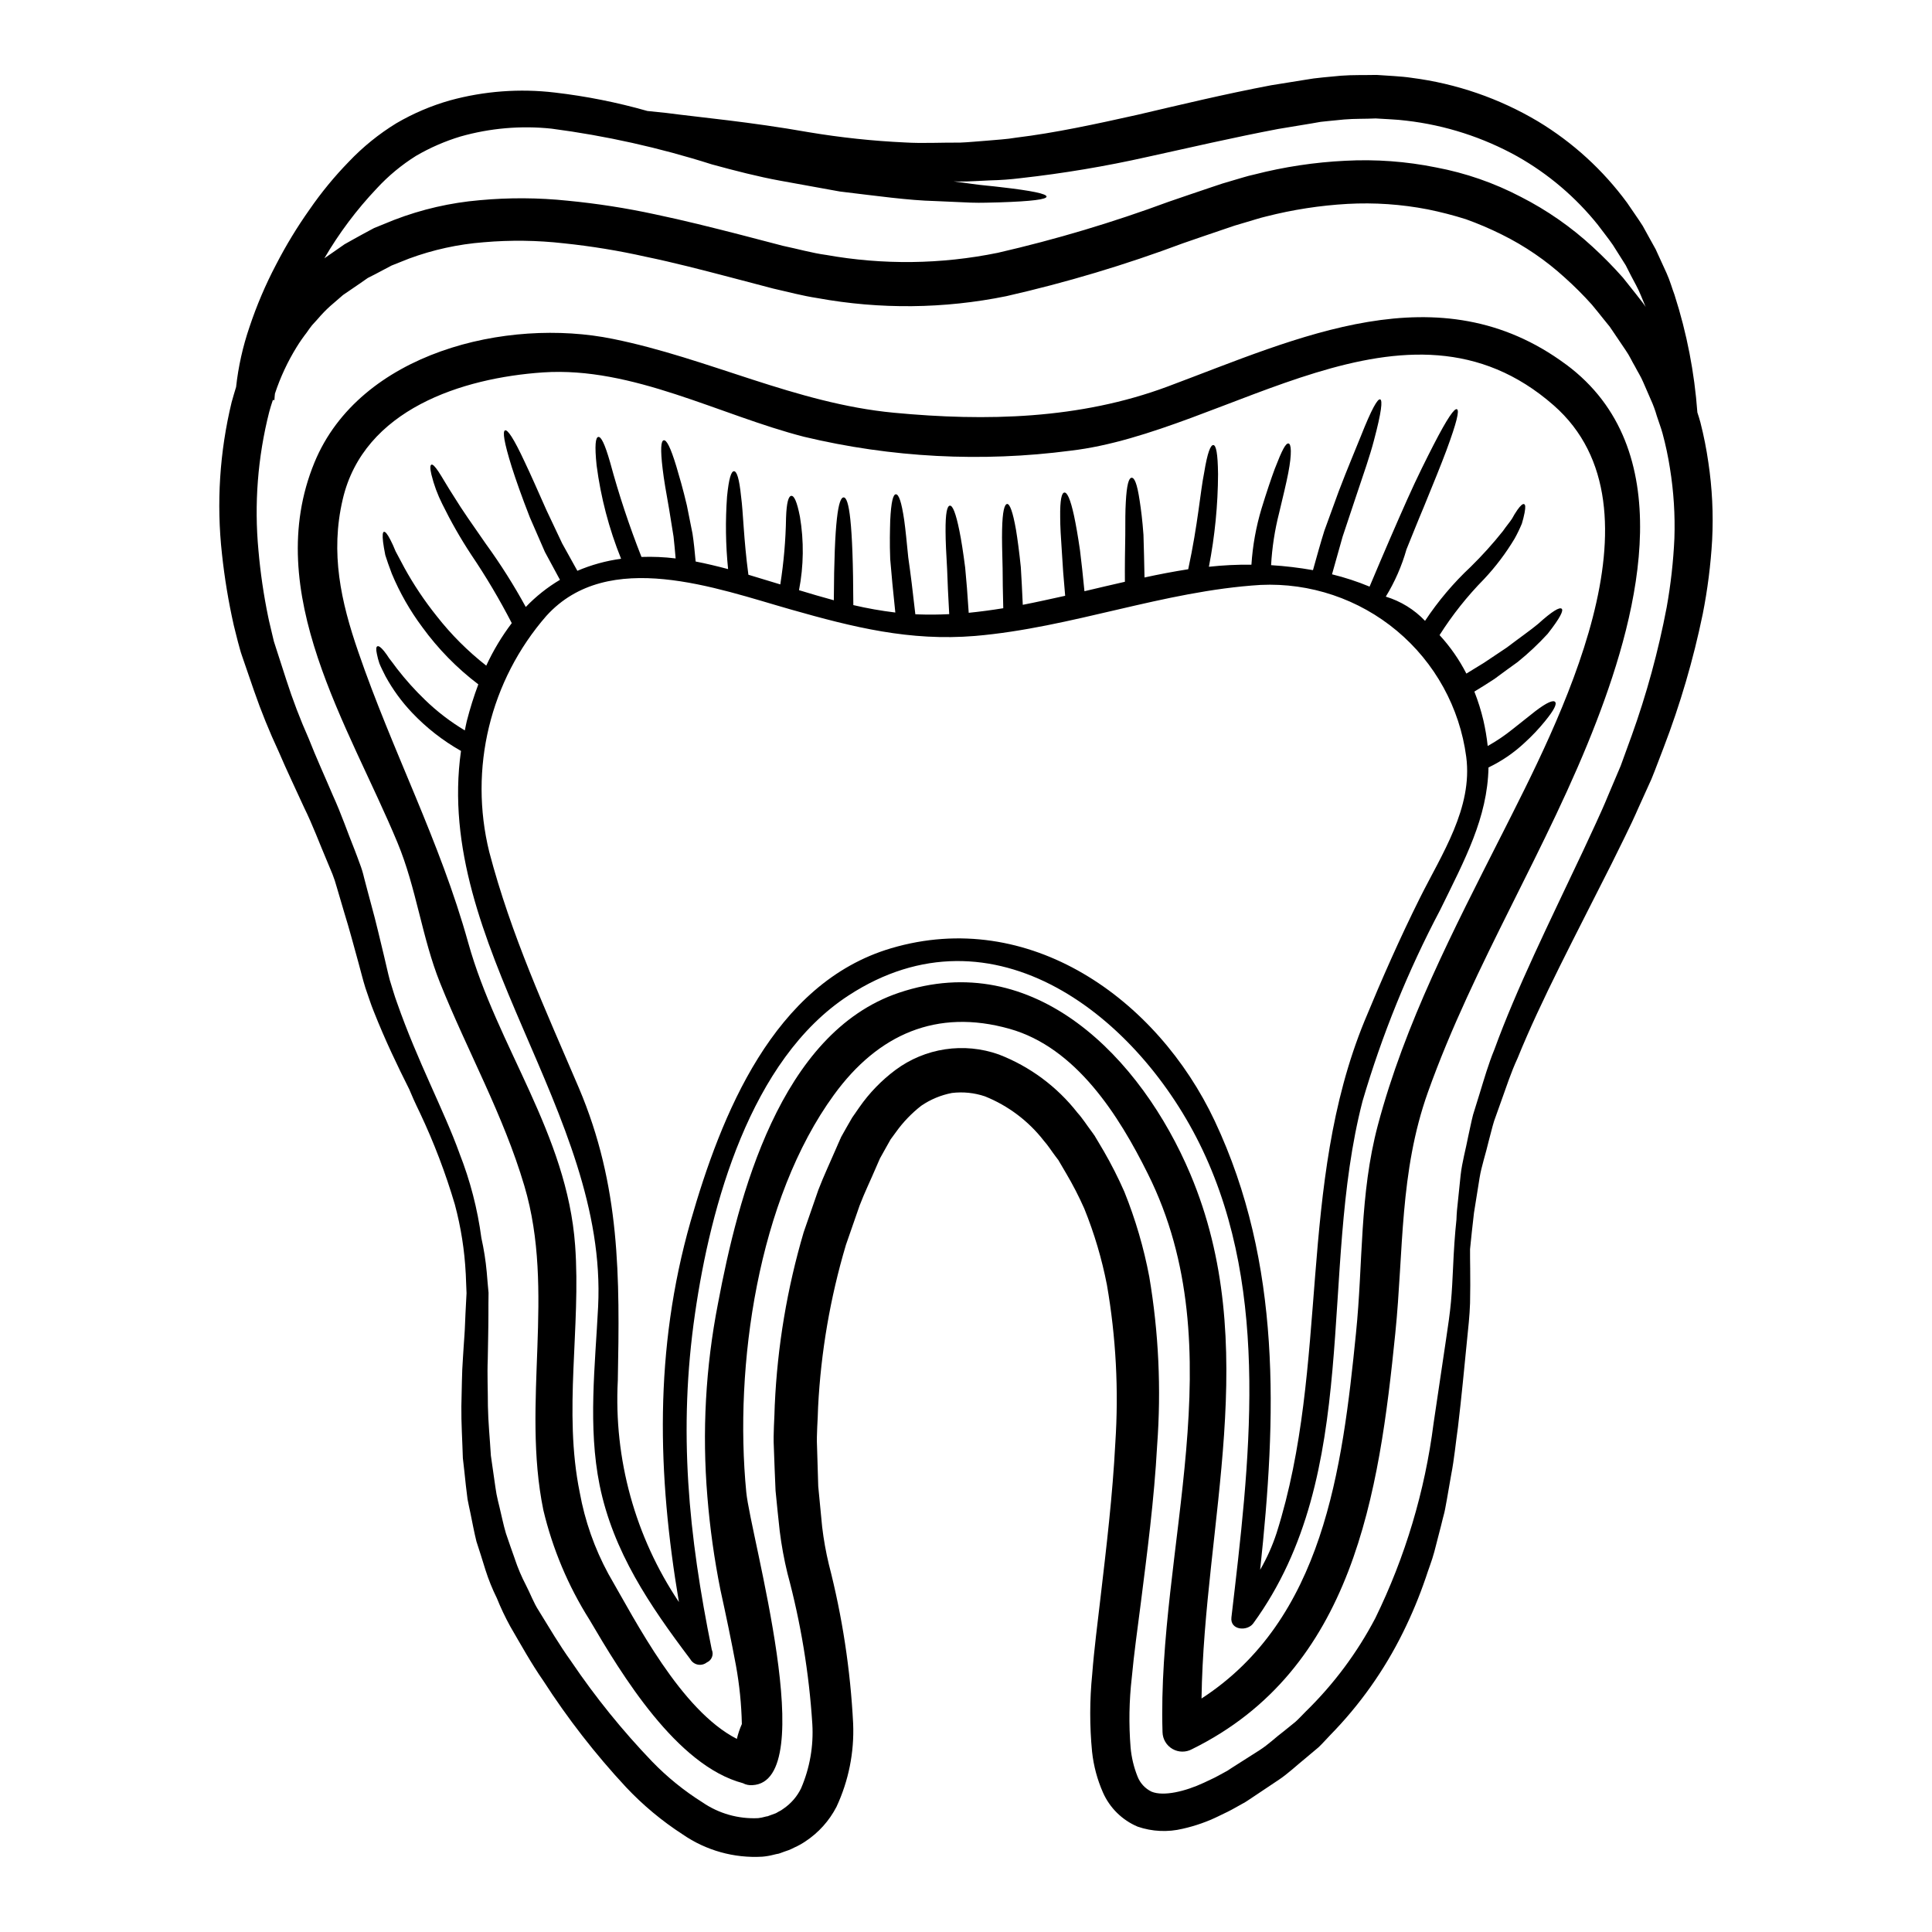 <?xml version="1.0" encoding="UTF-8"?>
<!-- Uploaded to: SVG Repo, www.svgrepo.com, Generator: SVG Repo Mixer Tools -->
<svg fill="#000000" width="800px" height="800px" version="1.1" viewBox="144 144 512 512" xmlns="http://www.w3.org/2000/svg">
 <g>
  <path d="m570.79 230.87v-0.035l-0.035-0.031-0.172-0.242-1.574-1.941c-1.039-1.281-2.082-2.637-3.148-3.887-2.25-2.512-4.633-4.894-7.144-7.141-5.019-4.586-10.656-8.438-16.75-11.449-3.082-1.535-6.258-2.887-9.5-4.051-3.316-1.047-6.684-1.914-10.094-2.606-6.996-1.355-14.137-1.844-21.254-1.453-7.277 0.41-14.504 1.527-21.566 3.328-1.73 0.395-3.711 1.074-5.551 1.594l-2.805 0.832-2.566 0.871c-3.711 1.246-7.418 2.531-11.133 3.812-15.27 5.719-30.906 10.402-46.809 14.016-16.48 3.359-33.457 3.535-50.004 0.52-4.262-0.656-7.871-1.664-11.754-2.531-3.848-1.004-7.664-2.012-11.477-3.016-7.527-1.969-14.914-3.887-22.262-5.41h-0.004c-7.18-1.617-14.453-2.809-21.777-3.57-7.047-0.801-14.156-0.895-21.223-0.281-6.766 0.523-13.43 1.98-19.797 4.332l-4.613 1.836-4.195 2.219-2.117 1.078-2.184 1.523-4.367 2.984-3.367 2.914v-0.004c-1.176 1.055-2.277 2.191-3.297 3.398l-1.574 1.734c-0.484 0.621-0.938 1.246-1.387 1.906-0.957 1.23-1.852 2.516-2.672 3.848-2.394 3.875-4.328 8.02-5.754 12.348-0.035 0.555-0.137 1.141-0.137 1.695h-0.418c-0.348 1.043-0.691 2.117-0.973 3.191-3.039 11.977-4 24.387-2.84 36.688 0.516 5.894 1.371 11.754 2.566 17.547 0.277 1.422 0.691 2.914 1.004 4.367l0.52 2.184 0.625 1.941c0.902 2.754 1.766 5.449 2.633 8.152v0.004c1.707 5.312 3.699 10.535 5.965 15.637 1.969 5.031 4.328 10.164 6.414 15.086 2.25 4.926 3.883 9.777 5.789 14.492 0.449 1.18 0.902 2.363 1.32 3.543h0.004c0.473 1.219 0.855 2.473 1.145 3.746 0.621 2.426 1.281 4.816 1.906 7.176 1.32 4.75 2.32 9.227 3.398 13.629 0.523 2.148 1.008 4.473 1.527 6.379 0.656 2.012 1.18 4.023 1.91 5.965 5.445 15.57 12.445 28.539 16.531 39.875l-0.004 0.004c2.848 7.227 4.805 14.773 5.824 22.473 0.664 2.965 1.137 5.969 1.414 8.996 0.137 1.801 0.312 3.637 0.484 5.512-0.035 1.875-0.035 3.777-0.035 5.723 0 1.945-0.035 3.848-0.066 5.824s-0.07 3.938-0.105 6c-0.172 4.094 0.035 8.184 0.035 12.484 0.07 4.266 0.52 8.633 0.789 13.141 0.312 2.215 0.656 4.477 0.969 6.762 0.172 1.145 0.316 2.285 0.523 3.434 0.207 1.145 0.52 2.289 0.789 3.434 0.555 2.254 1.008 4.613 1.699 6.934 0.762 2.258 1.559 4.547 2.391 6.867h-0.008c0.789 2.359 1.766 4.656 2.918 6.863 1.18 2.254 2.008 4.648 3.434 6.832 2.703 4.367 5.34 8.91 8.637 13.488l-0.004 0.004c6.371 9.406 13.527 18.258 21.398 26.457 3.988 4.117 8.457 7.738 13.309 10.785 4.332 2.981 9.523 4.453 14.777 4.195 0.598-0.066 1.188-0.184 1.766-0.348l0.418-0.105 0.238-0.031h0.035l1.074-0.395 1.145-0.418c0.312-0.137 0.453-0.277 0.691-0.395h0.004c0.48-0.223 0.938-0.504 1.355-0.828 1.988-1.359 3.59-3.211 4.644-5.379 2.309-5.363 3.332-11.195 2.984-17.023-0.859-13.504-3.066-26.887-6.59-39.949-0.895-3.68-1.578-7.406-2.047-11.164-0.395-3.57-0.762-7.144-1.109-10.75-0.172-3.777-0.312-7.559-0.449-11.375-0.207-3.848 0.172-7.594 0.242-11.414h0.004c0.699-15.488 3.273-30.836 7.66-45.707 1.277-3.711 2.602-7.453 3.883-11.203 1.422-3.707 3.148-7.348 4.723-11.02l0.586-1.355 0.316-0.691 0.137-0.348 0.102-0.172c0.07-0.207-0.102 0.172 0.207-0.488l1.422-2.531 1.457-2.531 1.945-2.805c2.625-3.758 5.832-7.07 9.5-9.816 7.887-5.883 18.195-7.434 27.465-4.125 8.199 3.172 15.391 8.504 20.809 15.43 1.422 1.574 2.496 3.328 3.742 4.961l0.453 0.625 0.203 0.312 0.141 0.172 0.238 0.418 0.727 1.211 1.457 2.465h0.004c2.012 3.481 3.828 7.066 5.449 10.746 2.941 7.289 5.16 14.852 6.621 22.574 2.488 14.75 3.188 29.746 2.082 44.668-0.789 14.457-2.637 28.363-4.328 41.785-0.871 6.828-1.805 13.352-2.394 19.766-0.707 6.141-0.812 12.336-0.316 18.496 0.234 2.644 0.855 5.238 1.84 7.703 0.684 1.762 2.012 3.199 3.711 4.019 3.191 1.32 8.945-0.066 13.871-2.363 1.246-0.621 2.531-1.141 3.777-1.84l1.84-1.004 0.242-0.141 0.102-0.031 0.395-0.242 0.938-0.621c2.5-1.598 4.961-3.148 7.422-4.723 2.465-1.574 4.262-3.398 6.445-5.027l3.086-2.496c1.008-0.906 1.91-1.91 2.848-2.848v0.004c7.367-7.207 13.559-15.527 18.344-24.656 7.934-16.234 13.148-33.664 15.43-51.59 1.18-8.051 2.289-15.535 3.328-22.402 0.52-3.469 1.004-6.727 1.281-9.777 0.281-3.051 0.418-6.106 0.551-8.945 0.207-4.723 0.488-9.016 0.906-12.902 0.031-0.789 0.066-1.594 0.137-2.391 0.312-2.984 0.621-6.106 0.973-9.398 0.395-3.504 1.352-6.797 2.047-10.438 0.414-1.801 0.758-3.676 1.246-5.551 0.551-1.801 1.141-3.676 1.73-5.582 1.18-3.812 2.32-7.836 3.938-11.758 5.856-16.086 14.492-33.531 23.512-52.637 2.184-4.789 4.543-9.574 6.656-14.742 1.074-2.566 2.184-5.168 3.293-7.766 0.938-2.602 1.875-5.203 2.848-7.836l0.004 0.004c4.004-11.125 7.121-22.543 9.328-34.156 1.082-6.031 1.766-12.121 2.047-18.242 0.211-6.231-0.184-12.465-1.18-18.621-0.484-3.121-1.141-6.211-1.969-9.262-0.418-1.527-1.008-3.016-1.492-4.543v0.004c-0.438-1.547-0.992-3.051-1.664-4.508l-1.941-4.465c-0.621-1.492-1.488-2.809-2.215-4.231-0.836-1.387-1.391-2.754-2.43-4.231l-2.949-4.367-0.727-1.074zm25.938 35.648c1.023 6.816 1.363 13.715 1.008 20.598-0.379 6.594-1.215 13.152-2.496 19.629-2.492 12.062-5.957 23.902-10.371 35.406-1.109 2.809-1.969 5.269-3.223 8.32-1.18 2.566-2.32 5.117-3.469 7.664-2.219 5.117-4.785 10.023-7.144 14.879-9.609 19.109-18.586 35.961-24.863 51.426-1.766 3.816-2.984 7.633-4.301 11.273-0.656 1.84-1.277 3.606-1.906 5.34-0.555 1.766-0.938 3.543-1.422 5.269-0.789 3.398-1.941 6.758-2.43 9.777-0.52 3.258-1.004 6.379-1.492 9.328-0.418 3.398-0.727 6.625-1.039 9.605 0 1.664 0 3.367 0.035 5.117 0.035 2.883 0.035 5.969-0.035 9.191-0.105 3.328-0.484 6.691-0.836 10.16-0.691 6.934-1.387 14.461-2.363 22.648-0.59 4.09-0.973 8.457-1.805 12.691-0.379 2.148-0.762 4.332-1.141 6.555-0.242 1.145-0.352 2.113-0.66 3.438-0.312 1.141-0.586 2.285-0.867 3.43-0.59 2.289-1.18 4.613-1.801 6.977-0.621 2.363-1.574 4.68-2.32 7.039v-0.016c-1.676 4.894-3.668 9.68-5.965 14.316-4.953 10.055-11.473 19.254-19.316 27.258-1.004 1.043-1.969 2.148-3.055 3.191l-3.469 2.914c-2.32 1.875-4.68 4.125-7.086 5.719s-4.856 3.227-7.316 4.891l-0.938 0.621-0.488 0.316-0.449 0.277-0.281 0.141-2.043 1.141c-1.355 0.789-2.848 1.492-4.301 2.184l0.004 0.004c-3.066 1.512-6.301 2.652-9.637 3.398-3.961 0.961-8.113 0.77-11.965-0.555-4.106-1.738-7.391-4.977-9.188-9.051-1.508-3.426-2.481-7.066-2.883-10.785-0.664-6.84-0.652-13.727 0.035-20.562 0.52-6.762 1.422-13.492 2.184-20.148 1.574-13.488 3.223-27.188 3.938-41.094 0.926-14.012 0.18-28.086-2.219-41.922-1.348-6.914-3.356-13.688-6-20.219-1.422-3.211-3.031-6.34-4.82-9.363l-1.422-2.426-0.691-1.18-0.07-0.066-0.207-0.281-0.395-0.52c-1.039-1.355-1.969-2.879-3.121-4.16-4.07-5.231-9.453-9.289-15.605-11.758-2.809-0.949-5.793-1.254-8.738-0.898-2.922 0.559-5.695 1.715-8.148 3.394-2.555 1.992-4.809 4.34-6.691 6.973l-1.422 1.941-1.426 2.535-1.316 2.363-0.035 0.035-0.07 0.172-0.137 0.312-0.277 0.625-0.555 1.277c-1.457 3.438-3.09 6.762-4.406 10.234-1.215 3.508-2.43 7.008-3.641 10.473h0.004c-4.144 13.934-6.609 28.309-7.352 42.828-0.07 3.57-0.453 7.176-0.281 10.629 0.105 3.504 0.207 6.969 0.316 10.438 0.348 3.606 0.691 7.215 1.039 10.785v-0.004c0.395 3.328 0.984 6.629 1.766 9.887 3.566 13.82 5.727 27.969 6.445 42.223 0.316 7.594-1.195 15.152-4.406 22.043-1.922 3.723-4.766 6.887-8.266 9.191-0.91 0.613-1.871 1.148-2.875 1.594-0.484 0.242-1.039 0.523-1.492 0.695l-1.145 0.395-1.141 0.418-0.418 0.137-0.172 0.035-0.395 0.07-0.727 0.172-0.004 0.004c-0.988 0.258-1.996 0.43-3.016 0.52-7.5 0.438-14.934-1.641-21.121-5.906-5.488-3.551-10.531-7.754-15.012-12.516-8.121-8.734-15.457-18.168-21.918-28.195-3.188-4.578-5.965-9.605-8.773-14.426-1.328-2.418-2.512-4.914-3.543-7.477-1.195-2.414-2.203-4.914-3.019-7.481-0.789-2.566-1.574-5.062-2.394-7.562-0.621-2.496-1.074-5.027-1.594-7.523-0.277-1.215-0.52-2.465-0.762-3.676-0.172-1.215-0.277-2.465-0.449-3.676-0.242-2.43-0.52-4.816-0.789-7.18-0.137-4.723-0.449-9.328-0.395-13.73 0.137-4.441 0.102-8.777 0.418-12.832 0.137-2.012 0.242-4.023 0.395-5.965 0.148-1.941 0.172-3.887 0.277-5.793 0.105-1.84 0.172-3.641 0.281-5.406-0.07-1.77-0.137-3.469-0.207-5.168l-0.004 0.004c-0.312-6.188-1.277-12.324-2.879-18.309-2.457-8.328-5.551-16.457-9.262-24.309-1.316-2.703-2.25-4.816-2.844-6.277-3.121-6.207-6.379-12.988-9.398-20.629-0.832-2.012-1.457-4.129-2.215-6.242-0.727-2.328-1.18-4.301-1.801-6.523-1.215-4.363-2.394-8.91-3.781-13.352-0.656-2.25-1.352-4.543-2.012-6.828-0.309-1.141-0.68-2.266-1.109-3.363-0.484-1.145-0.969-2.32-1.457-3.5-1.969-4.613-3.777-9.535-6.106-14.258-2.184-4.816-4.473-9.531-6.727-14.809v0.004c-2.445-5.25-4.621-10.617-6.519-16.09-0.969-2.809-1.941-5.652-2.949-8.57-0.238-0.758-0.484-1.316-0.727-2.25l-0.59-2.148c-0.348-1.492-0.758-2.883-1.105-4.406v0.004c-1.398-6.227-2.441-12.523-3.121-18.867-1.492-13.453-0.625-27.066 2.562-40.227 0.352-1.352 0.789-2.668 1.18-4.023v0.004c0.594-5.41 1.781-10.734 3.543-15.883 1.895-5.691 4.246-11.223 7.039-16.531 2.613-5.078 5.582-9.965 8.883-14.625 3.113-4.519 6.606-8.766 10.434-12.695 3.727-3.918 7.945-7.332 12.555-10.16 4.465-2.613 9.242-4.652 14.219-6.066 9.051-2.481 18.496-3.188 27.816-2.078 8.289 0.965 16.484 2.598 24.512 4.883 1.527 0.141 3.191 0.316 5.066 0.523 8.875 1.18 21.949 2.32 37.785 5.117 8.426 1.406 16.922 2.309 25.453 2.703 4.508 0.277 9.57 0 14.562 0.035 2.078-0.07 4.816-0.348 7.246-0.523 2.496-0.238 5.027-0.344 7.598-0.789 10.262-1.246 21.016-3.57 32.211-6.07 11.215-2.621 22.902-5.449 35.352-7.809l9.055-1.457 2.219-0.348c1.039-0.137 1.664-0.172 2.496-0.281l4.75-0.449c3.148-0.242 6.348-0.137 9.465-0.207 3.121 0.242 6.211 0.312 9.262 0.762v0.004c11.84 1.516 23.238 5.445 33.496 11.547 9.219 5.562 17.246 12.895 23.617 21.57 1.391 2.078 2.848 4.09 4.129 6.102 1.141 2.117 2.32 4.16 3.434 6.207 0.969 2.148 1.941 4.231 2.879 6.297s1.422 3.938 2.148 5.859h-0.004c3.238 10.09 5.266 20.527 6.035 31.098 0.316 0.938 0.59 1.84 0.836 2.754h-0.004c0.879 3.449 1.57 6.941 2.074 10.465zm-16.574-41.125-0.102-0.207c-0.789-1.801-1.527-3.887-2.465-5.582-0.938-1.695-1.84-3.504-2.754-5.305-1.109-1.766-2.254-3.543-3.398-5.375-1.211-1.766-2.602-3.469-3.938-5.269l0.004-0.004c-5.906-7.379-13.168-13.559-21.398-18.207-9.086-5.051-19.078-8.27-29.402-9.465-2.668-0.348-5.406-0.395-8.148-0.59-2.754 0.137-5.551 0.035-8.355 0.277l-4.231 0.418-1.969 0.207-2.254 0.395c-2.984 0.484-6 0.973-9.012 1.492-11.691 2.219-23.375 4.926-34.715 7.418h-0.004c-11.055 2.484-22.238 4.359-33.496 5.613-2.695 0.336-5.402 0.535-8.117 0.594-2.754 0.102-5.117 0.312-8.082 0.312-0.551-0.031-1.074-0.031-1.625-0.031 1.766 0.203 3.434 0.449 4.957 0.656 2.754 0.395 5.203 0.555 7.352 0.832 8.602 0.973 12.344 1.801 12.344 2.531 0 0.727-3.777 1.246-12.516 1.527-2.184 0.035-4.723 0.172-7.527 0.07-2.801-0.102-5.965-0.281-9.465-0.418-7.043-0.172-15.398-1.352-25.277-2.531-4.926-0.902-10.199-1.84-15.887-2.879-5.688-1.039-11.789-2.602-18.105-4.328v-0.004c-13.828-4.398-28.02-7.559-42.406-9.445-8.105-0.852-16.297-0.145-24.137 2.082-4.106 1.242-8.051 2.961-11.754 5.117-3.852 2.41-7.363 5.32-10.441 8.66-5.316 5.613-9.973 11.82-13.871 18.5l3.148-2.184 2.184-1.527 2.602-1.457c1.73-0.938 3.469-1.941 5.234-2.844l5.375-2.184h0.004c7.266-2.793 14.891-4.543 22.645-5.203 7.766-0.719 15.582-0.672 23.336 0.141 7.762 0.75 15.473 1.953 23.094 3.602 7.633 1.598 15.223 3.508 22.785 5.449 3.711 0.969 7.418 1.941 11.168 2.914 3.777 0.789 7.766 1.91 11.34 2.394v-0.004c15.086 2.707 30.547 2.519 45.562-0.555 15.363-3.531 30.48-8.051 45.266-13.523 3.746-1.281 7.477-2.566 11.203-3.812l3.019-1.008 2.805-0.832c1.91-0.52 3.641-1.145 5.688-1.574 7.898-2.027 15.988-3.246 24.133-3.641 8.047-0.426 16.113 0.168 24.012 1.766 7.836 1.473 15.41 4.102 22.473 7.801 6.938 3.531 13.352 8 19.07 13.281 2.797 2.566 5.457 5.273 7.977 8.113 1.18 1.457 2.328 2.949 3.504 4.406l1.699 2.184 0.207 0.277 0.348 0.488z"/>
  <path d="m559.03 240.59c30.098 22.332 19.453 64.945 8.113 94.426-12.934 33.727-32.559 64.312-44.734 98.438-7.559 21.223-6.414 41.961-8.637 63.84-4.297 42.508-11.02 89.125-53.852 110.24-1.621 0.898-3.59 0.883-5.191-0.039-1.605-0.922-2.609-2.617-2.648-4.465-1.492-48.863 19.492-101.09-3.887-147.96-7.664-15.434-19.004-33.457-36.652-38.422-19.312-5.445-34.848 1.457-46.5 17.445-20.219 27.707-26.527 71.918-23.27 105.35 1.109 11.547 19.867 76.703 1.629 77.641l0.004-0.004c-0.875 0.074-1.754-0.105-2.531-0.52-17.582-4.648-32.145-28.82-40.645-43.297-5.652-8.957-9.789-18.789-12.238-29.094-5.824-28.434 3.293-57.859-5.027-85.895-5.582-18.863-15.051-35.613-22.332-53.781-4.816-11.996-6.297-25.211-11.305-37.211-12.797-30.828-36.168-66.23-21.988-100.73 12-29.125 50.977-38.496 79.113-32.734 25.316 5.117 48.445 17.098 74.418 19.559 24.48 2.32 49.273 1.734 72.543-6.934 34.566-12.891 71.91-30.852 105.62-5.84zm-17.168 124.84c14.879-29.52 45.117-86.625 13.871-114.02-39.047-34.242-86.445 7.211-128.06 12.031-23.555 3.082-47.473 1.832-70.578-3.688-22.434-5.754-45.461-18.656-69.18-17.062-21.395 1.457-47.543 9.781-53.09 33.637-3.332 14.219-0.488 27.082 4.125 40.434 9.012 26.285 21.648 50.141 29.125 77.051 7.734 27.707 26.184 50.559 28.34 80.242 1.574 21.742-3.188 43.902 1.215 65.438v0.004c1.367 7.559 3.93 14.848 7.594 21.598 7.352 12.73 19.246 36.168 34.051 43.73 0.32-1.348 0.762-2.668 1.324-3.938-0.113-5.219-0.641-10.426-1.574-15.566-1.246-6.66-2.637-13.316-4.094-19.941v0.004c-1.641-8.18-2.797-16.449-3.469-24.762-1.426-17.105-0.48-34.324 2.809-51.168 5.324-28.297 16.383-71.742 47.973-82.371 35.996-12.09 64.258 17.422 77.188 48.02 19.211 45.496 3.676 92.348 2.984 139.02 32.273-20.949 37.309-60.684 40.934-96.824 1.91-18.723 0.902-36.684 5.793-55.105 7.199-27.121 20.133-51.883 32.719-76.777z"/>
  <path d="m557.85 305.32c0.555 0.418-0.312 2.328-3.711 6.66-2.457 2.68-5.109 5.172-7.938 7.457-1.836 1.312-3.883 2.805-6.137 4.477-1.633 1.074-3.438 2.219-5.34 3.363l-0.004-0.004c0.98 2.484 1.781 5.035 2.394 7.633 0.516 2.238 0.898 4.508 1.145 6.793 2.328-1.301 4.543-2.797 6.621-4.473l6.035-4.785c3.148-2.394 4.723-2.949 5.203-2.43 0.48 0.52-0.141 2.012-2.637 5.066-1.684 2.082-3.527 4.027-5.512 5.824-2.816 2.633-6.023 4.82-9.5 6.484-0.277 13.352-6.242 24.344-12.797 37.73-8.539 16.172-15.434 33.156-20.586 50.703-11.758 45.461 0.137 98.398-28.957 138.39-1.594 2.184-6.207 1.844-5.789-1.594 4.723-40.465 10.473-85.688-7.664-123.9-16.727-35.242-55.461-65.93-93.816-40.895-26.074 16.992-36.562 55.797-40.676 84.301-4.508 31.035-1.73 58.648 4.441 89.051h-0.004c0.285 0.625 0.309 1.34 0.059 1.977-0.25 0.641-0.746 1.152-1.375 1.422-0.676 0.527-1.547 0.734-2.383 0.57-0.84-0.168-1.566-0.691-1.988-1.438-10.785-14.289-20.426-28.469-24.031-46.121-3.121-15.465-1.18-31.66-0.395-47.301 2.566-51.562-43.59-96.039-36.34-147.27h0.004c-4.812-2.719-9.191-6.144-12.992-10.156-2.738-2.887-5.094-6.117-7.004-9.609-0.66-1.316-1.25-2.461-1.633-3.434-0.277-0.816-0.496-1.648-0.66-2.492-0.281-1.281-0.207-1.91 0.137-2.047 0.348-0.137 0.902 0.242 1.699 1.211h0.004c0.5 0.621 0.965 1.27 1.387 1.945 0.625 0.789 1.32 1.73 2.148 2.844v-0.004c2.25 2.902 4.707 5.637 7.352 8.184 3.199 3.106 6.75 5.828 10.578 8.117 0.172-0.836 0.316-1.664 0.523-2.496 0.844-3.289 1.859-6.531 3.047-9.711-5.66-4.297-10.664-9.402-14.84-15.152-3.266-4.375-5.981-9.133-8.082-14.172-0.727-1.945-1.32-3.574-1.73-4.93-0.281-1.457-0.488-2.602-0.59-3.5-0.207-1.805-0.102-2.602 0.242-2.672 0.348-0.07 0.902 0.555 1.695 2.113 0.418 0.789 0.867 1.77 1.387 3.055 0.625 1.211 1.426 2.633 2.328 4.367v0.004c2.481 4.504 5.348 8.785 8.562 12.797 3.828 4.894 8.238 9.301 13.133 13.133 1.84-3.988 4.109-7.769 6.762-11.27-3.223-6.254-6.812-12.309-10.75-18.137-2.836-4.309-5.394-8.793-7.664-13.422-1.25-2.484-2.219-5.102-2.879-7.801-0.395-1.695-0.348-2.496 0-2.633 0.348-0.137 0.938 0.449 1.871 1.836 0.934 1.387 2.184 3.676 4.231 6.832 1.969 3.223 4.785 7.246 8.461 12.52l0.004-0.004c3.824 5.285 7.312 10.809 10.438 16.531 2.68-2.797 5.727-5.219 9.059-7.195-1.422-2.598-2.754-5.094-3.988-7.383-1.457-3.367-2.809-6.414-3.988-9.156-2.184-5.582-3.711-9.953-4.785-13.316-2.113-6.762-2.461-9.465-1.801-9.746 0.656-0.281 2.254 1.969 5.234 8.391 1.527 3.191 3.367 7.387 5.758 12.766 1.246 2.633 2.633 5.547 4.16 8.805 1.246 2.219 2.602 4.68 4.023 7.25 3.699-1.582 7.598-2.656 11.586-3.191-3.203-7.945-5.383-16.266-6.488-24.758-0.555-5.34-0.277-7.422 0.453-7.527 0.727-0.102 1.699 1.73 3.148 6.797 2.297 8.48 5.066 16.828 8.289 25.004 3.023-0.105 6.051 0.023 9.055 0.395-0.176-2.043-0.352-3.988-0.555-5.789-0.453-2.703-0.836-5.117-1.18-7.316-0.789-4.406-1.391-7.871-1.699-10.539-0.656-5.406-0.449-7.527 0.281-7.664 0.727-0.137 1.766 1.734 3.324 6.863 0.762 2.57 1.77 5.969 2.809 10.402 0.453 2.219 0.938 4.723 1.492 7.477 0.348 2.25 0.59 4.75 0.832 7.383 2.848 0.555 5.723 1.246 8.602 2.012h-0.004c-0.652-6.394-0.742-12.836-0.277-19.246 0.484-4.852 1.109-6.691 1.84-6.691 0.727 0 1.387 1.84 1.875 6.66 0.586 4.297 0.656 11.094 1.941 20.77 2.809 0.832 5.617 1.699 8.461 2.566h-0.004c0.918-5.863 1.43-11.781 1.523-17.711 0.141-4.059 0.66-5.688 1.391-5.758 0.727-0.07 1.492 1.426 2.285 5.512v-0.004c1.086 6.457 1.004 13.059-0.242 19.488 3.086 0.938 6.141 1.84 9.227 2.672 0.105-21.359 1.211-27.258 2.602-27.258s2.496 6.141 2.566 28.539c3.672 0.859 7.387 1.516 11.129 1.969-0.59-5.551-1.043-10.297-1.355-14.168-0.172-4.266-0.066-7.633 0-10.164 0.242-5.117 0.789-7.039 1.527-7.004 0.738 0.035 1.457 1.906 2.184 6.863 0.348 2.461 0.656 5.723 1.074 9.883 0.59 4.059 1.211 9.055 1.875 15.047 0.238 0 0.52 0.035 0.762 0.035 2.754 0.105 5.481 0.07 8.215-0.066-0.277-5.031-0.449-8.531-0.551-11.859-0.242-4.023-0.418-7.664-0.418-10.094-0.035-4.852 0.418-6.727 1.145-6.797 0.727-0.07 1.574 1.945 2.531 6.691 0.484 2.363 1.004 5.684 1.523 9.742 0.316 3.293 0.625 7.008 0.938 11.965 3.09-0.316 6.141-0.727 9.156-1.215-0.102-4.328-0.172-7.594-0.172-10.574-0.102-4.059-0.207-7.836-0.137-10.266 0.102-4.852 0.621-6.727 1.352-6.793 0.695 0 1.492 2.078 2.328 6.828 0.395 2.394 0.867 5.859 1.281 9.918 0.172 2.844 0.348 6 0.52 9.984 3.742-0.727 7.477-1.574 11.234-2.394-0.414-4.473-0.691-8.266-0.867-11.512-0.277-3.883-0.453-6.965-0.453-9.293-0.066-4.68 0.395-6.484 1.113-6.555s1.574 1.629 2.562 6.172c0.488 2.289 1.008 5.238 1.574 9.125 0.395 3.051 0.762 6.656 1.18 10.852 3.574-0.836 7.144-1.699 10.719-2.5-0.035-3.637 0.035-9.012 0.102-12.379 0-3.844 0-6.375 0.137-8.703 0.242-4.613 0.789-6.414 1.527-6.484 0.738-0.066 1.457 1.422 2.148 6.066 0.352 2.289 0.727 5.117 1.008 9.055 0.102 3.016 0.207 7.731 0.277 11.305 3.848-0.836 7.699-1.574 11.582-2.184 2.602-12.066 3.188-20.496 4.231-25.629 0.867-5.336 1.695-7.316 2.426-7.281 0.727 0.035 1.18 2.184 1.246 7.598l0.004 0.004c-0.035 8.273-0.848 16.527-2.426 24.652 3.742-0.41 7.504-0.594 11.27-0.551 0.324-5.047 1.223-10.039 2.68-14.879 1.352-4.406 2.562-7.973 3.5-10.508 1.945-5.027 2.918-6.898 3.676-6.727 0.66 0.141 0.938 2.465-0.102 7.84-0.52 2.703-1.391 6.273-2.43 10.629v-0.004c-1.148 4.516-1.855 9.129-2.113 13.777 3.723 0.23 7.426 0.672 11.098 1.32 1.039-3.711 2.012-7.25 3.016-10.438 1.391-3.848 2.672-7.352 3.816-10.473 2.363-6.207 4.406-10.957 5.856-14.598 2.883-7.281 4.441-9.953 5.117-9.746 0.676 0.207 0.395 3.227-1.66 10.922-1.008 3.887-2.707 8.777-4.82 15.051-1.039 3.121-2.184 6.59-3.469 10.402-0.867 3.086-1.801 6.449-2.809 9.984h-0.004c3.398 0.832 6.727 1.922 9.957 3.262 3.887-9.227 7.176-16.82 9.949-23.031 2.773-6.211 5.168-10.922 7.008-14.527 3.711-7.211 5.551-9.777 6.207-9.445 0.656 0.332 0 3.328-2.809 10.922-1.422 3.812-3.434 8.738-6 15.016-1.574 3.711-3.051 7.477-4.578 11.203-1.246 4.402-3.09 8.613-5.481 12.516 3.965 1.203 7.551 3.414 10.402 6.418 3.461-5.234 7.523-10.039 12.105-14.324 3.043-2.988 5.906-6.16 8.562-9.5 0.867-1.281 1.801-2.328 2.394-3.262 0.426-0.801 0.902-1.578 1.418-2.32 0.836-1.18 1.422-1.664 1.77-1.527 0.352 0.137 0.414 0.762 0.137 2.254h0.004c-0.191 0.984-0.434 1.953-0.727 2.914-0.562 1.352-1.199 2.672-1.91 3.953-2.32 3.879-5.051 7.496-8.148 10.785-4.43 4.504-8.371 9.469-11.754 14.805 2.816 3.062 5.207 6.492 7.106 10.199 1.629-1.008 3.191-1.969 4.648-2.848 2.219-1.492 4.266-2.844 6.07-4.059 3.469-2.633 6.273-4.578 8.266-6.238 3.797-3.438 5.703-4.5 6.258-4.051zm-37.555 76.641c5.754-11.547 14.043-23.824 12.273-37.391v-0.004c-1.727-13.039-8.285-24.957-18.383-33.395-10.094-8.434-22.984-12.773-36.125-12.16-25.801 1.594-50.039 11.34-75.664 13.523-17.32 1.422-32.215-2.289-48.805-7.008-19.66-5.582-48.414-16.367-64.773 1.664l-0.008 0.004c-14.945 17.145-20.602 40.5-15.152 62.582 5.805 22.102 14.824 41.641 23.734 62.5 11.062 26.043 10.855 50.145 10.336 77.539-1.098 20.816 4.582 41.43 16.191 58.742-5.688-33.738-6.625-66.75 3.086-100.84 8.082-28.164 21.914-63.184 53.16-72.422 36.48-10.785 70.453 13.281 85.754 45.777 17.828 37.863 16.371 78.473 12.031 118.94l0.004-0.004c1.793-3.094 3.258-6.371 4.367-9.777 14.105-44.582 5.34-91.98 23.34-135.78 4.543-10.996 9.324-21.848 14.633-32.492z"/>
 </g>
</svg>